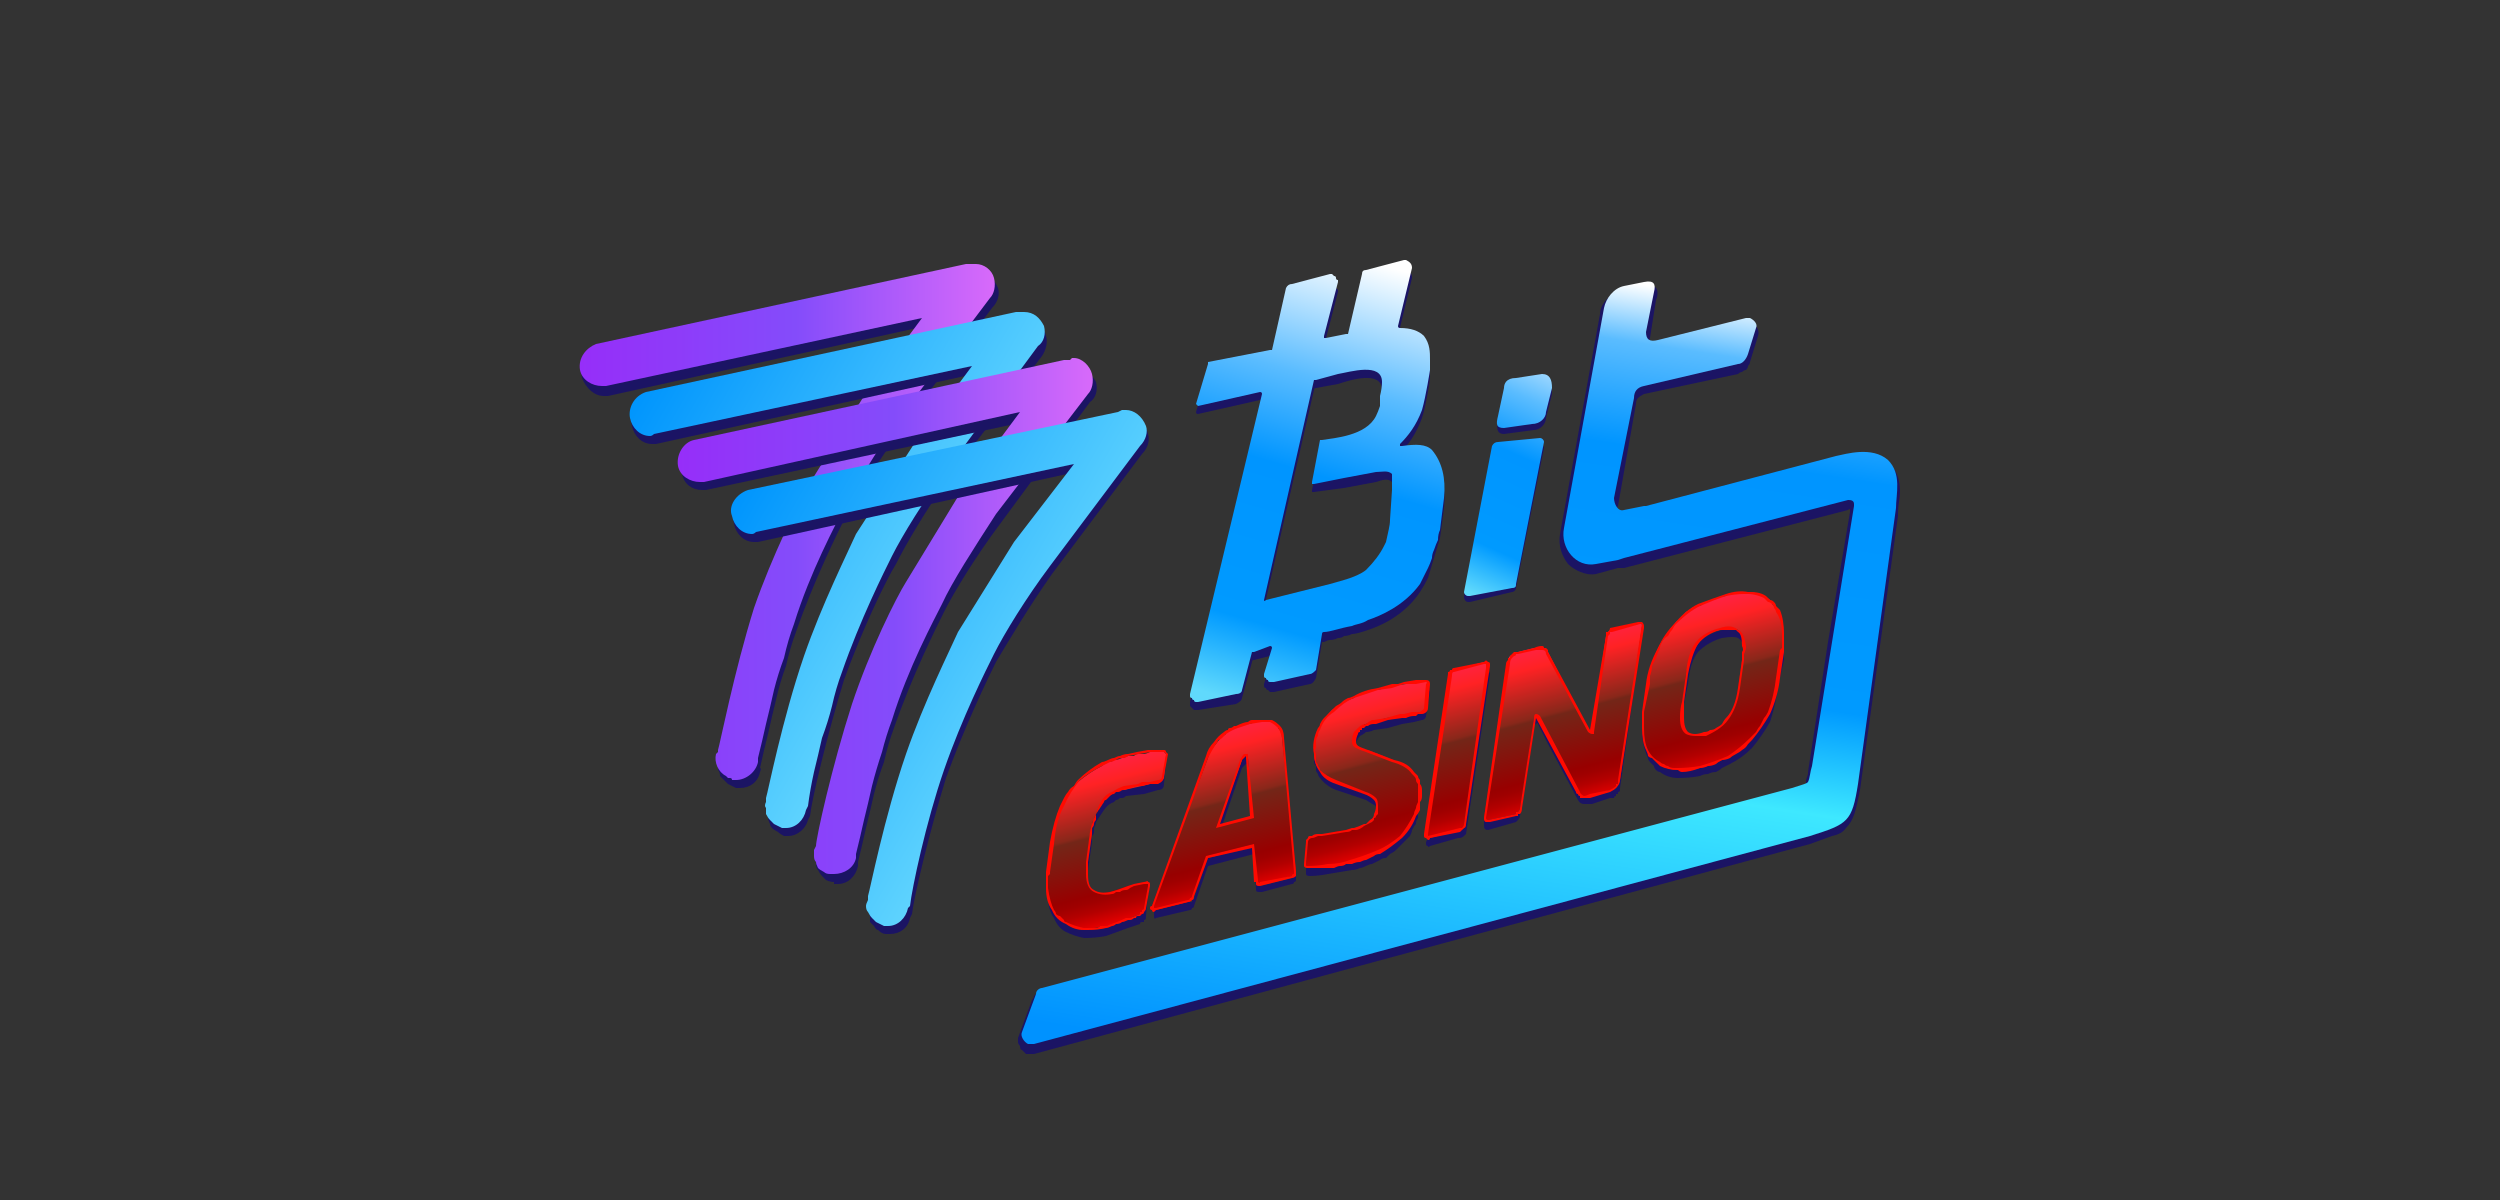 <?xml version="1.0" encoding="UTF-8"?>
<svg xmlns="http://www.w3.org/2000/svg" version="1.2" viewBox="0 0 125 60" width="125" height="60">
  <rect x="0" y="0" width="125" height="60" fill="#333333" stroke="none"/>
  <title>7bit-casino (2)-svg</title>
  <defs>
    <linearGradient id="g1" x2="1" gradientUnits="userSpaceOnUse" gradientTransform="matrix(-5.927,40.469,-37.899,-5.551,76.597,13.443)">
      <stop offset="0" stop-color="#ffffff"></stop>
      <stop offset=".071" stop-color="#5abcff"></stop>
      <stop offset=".197" stop-color="#0095ff"></stop>
      <stop offset=".479" stop-color="#009aff"></stop>
      <stop offset=".607" stop-color="#3ee8ff"></stop>
      <stop offset="1" stop-color="#0092ff"></stop>
    </linearGradient>
    <linearGradient id="g2" x2="1" gradientUnits="userSpaceOnUse" gradientTransform="matrix(-5.653,12.607,-4.975,-2.231,78.8,16.829)">
      <stop offset="0" stop-color="#ffffff"></stop>
      <stop offset=".276" stop-color="#5abcff"></stop>
      <stop offset=".479" stop-color="#0095ff"></stop>
      <stop offset=".823" stop-color="#009aff"></stop>
      <stop offset="1" stop-color="#60d9fc"></stop>
    </linearGradient>
    <linearGradient id="g3" x2="1" gradientUnits="userSpaceOnUse" gradientTransform="matrix(-6.461,22.046,-12.315,-3.609,68.85,13.172)">
      <stop offset="0" stop-color="#ffffff"></stop>
      <stop offset=".276" stop-color="#5abcff"></stop>
      <stop offset=".479" stop-color="#0095ff"></stop>
      <stop offset=".823" stop-color="#009aff"></stop>
      <stop offset="1" stop-color="#60d9fc"></stop>
    </linearGradient>
    <linearGradient id="g4" x2="1" gradientUnits="userSpaceOnUse" gradientTransform="matrix(2.15,8.191,-7.818,2.052,54.512,38.137)">
      <stop offset=".02" stop-color="#ff2240"></stop>
      <stop offset=".13" stop-color="#ff2224"></stop>
      <stop offset=".41" stop-color="#89271a"></stop>
      <stop offset=".43" stop-color="#732618"></stop>
      <stop offset=".76" stop-color="#980000"></stop>
      <stop offset=".8" stop-color="#9f0000"></stop>
      <stop offset=".86" stop-color="#b30000"></stop>
      <stop offset=".92" stop-color="#d30000"></stop>
      <stop offset=".99" stop-color="#ff0000"></stop>
    </linearGradient>
    <linearGradient id="g5" x2="1" gradientUnits="userSpaceOnUse" gradientTransform="matrix(2.183,8.32,-8.849,2.322,59.729,36.695)">
      <stop offset=".02" stop-color="#ff2240"></stop>
      <stop offset=".13" stop-color="#ff2224"></stop>
      <stop offset=".41" stop-color="#89271a"></stop>
      <stop offset=".43" stop-color="#732618"></stop>
      <stop offset=".76" stop-color="#980000"></stop>
      <stop offset=".8" stop-color="#9f0000"></stop>
      <stop offset=".86" stop-color="#b30000"></stop>
      <stop offset=".92" stop-color="#d30000"></stop>
      <stop offset=".99" stop-color="#ff0000"></stop>
    </linearGradient>
    <linearGradient id="g6" x2="1" gradientUnits="userSpaceOnUse" gradientTransform="matrix(2.183,8.32,-8.583,2.252,67.298,34.708)">
      <stop offset=".02" stop-color="#ff2240"></stop>
      <stop offset=".13" stop-color="#ff2224"></stop>
      <stop offset=".41" stop-color="#89271a"></stop>
      <stop offset=".43" stop-color="#732618"></stop>
      <stop offset=".76" stop-color="#980000"></stop>
      <stop offset=".8" stop-color="#9f0000"></stop>
      <stop offset=".86" stop-color="#b30000"></stop>
      <stop offset=".92" stop-color="#d30000"></stop>
      <stop offset=".99" stop-color="#ff0000"></stop>
    </linearGradient>
    <linearGradient id="g7" x2="1" gradientUnits="userSpaceOnUse" gradientTransform="matrix(2.183,8.32,-5.526,1.45,71.827,33.519)">
      <stop offset=".02" stop-color="#ff2240"></stop>
      <stop offset=".13" stop-color="#ff2224"></stop>
      <stop offset=".41" stop-color="#89271a"></stop>
      <stop offset=".43" stop-color="#732618"></stop>
      <stop offset=".76" stop-color="#980000"></stop>
      <stop offset=".8" stop-color="#9f0000"></stop>
      <stop offset=".86" stop-color="#b30000"></stop>
      <stop offset=".92" stop-color="#d30000"></stop>
      <stop offset=".99" stop-color="#ff0000"></stop>
    </linearGradient>
    <linearGradient id="g8" x2="1" gradientUnits="userSpaceOnUse" gradientTransform="matrix(2.184,8.32,-10.675,2.802,77.165,32.118)">
      <stop offset=".02" stop-color="#ff2240"></stop>
      <stop offset=".13" stop-color="#ff2224"></stop>
      <stop offset=".41" stop-color="#89271a"></stop>
      <stop offset=".43" stop-color="#732618"></stop>
      <stop offset=".76" stop-color="#980000"></stop>
      <stop offset=".8" stop-color="#9f0000"></stop>
      <stop offset=".86" stop-color="#b30000"></stop>
      <stop offset=".92" stop-color="#d30000"></stop>
      <stop offset=".99" stop-color="#ff0000"></stop>
    </linearGradient>
    <linearGradient id="g9" x2="1" gradientUnits="userSpaceOnUse" gradientTransform="matrix(2.184,8.32,-8.491,2.229,84.643,30.156)">
      <stop offset=".02" stop-color="#ff2240"></stop>
      <stop offset=".13" stop-color="#ff2224"></stop>
      <stop offset=".41" stop-color="#89271a"></stop>
      <stop offset=".43" stop-color="#732618"></stop>
      <stop offset=".76" stop-color="#980000"></stop>
      <stop offset=".8" stop-color="#9f0000"></stop>
      <stop offset=".86" stop-color="#b30000"></stop>
      <stop offset=".92" stop-color="#d30000"></stop>
      <stop offset=".99" stop-color="#ff0000"></stop>
    </linearGradient>
    <linearGradient id="g10" x2="1" gradientUnits="userSpaceOnUse" gradientTransform="matrix(20.776,0,0,25.818,29,26.071)">
      <stop offset="0" stop-color="#962ef9"></stop>
      <stop offset=".52" stop-color="#844cfa"></stop>
      <stop offset="1" stop-color="#d86afa"></stop>
    </linearGradient>
    <linearGradient id="g11" x2="1" gradientUnits="userSpaceOnUse" gradientTransform="matrix(-15.405,-8.834,14.226,-24.809,46.783,29.364)">
      <stop offset="0" stop-color="#5ed3fe"></stop>
      <stop offset="1" stop-color="#0095fd"></stop>
    </linearGradient>
    <linearGradient id="g12" x2="1" gradientUnits="userSpaceOnUse" gradientTransform="matrix(20.775,0,0,25.807,33.901,30.841)">
      <stop offset="0" stop-color="#962ef9"></stop>
      <stop offset=".52" stop-color="#844cfa"></stop>
      <stop offset="1" stop-color="#d86afa"></stop>
    </linearGradient>
    <linearGradient id="g13" x2="1" gradientUnits="userSpaceOnUse" gradientTransform="matrix(-15.405,-8.833,14.222,-24.804,51.87,34.276)">
      <stop offset="0" stop-color="#5ed3fe"></stop>
      <stop offset="1" stop-color="#0095fd"></stop>
    </linearGradient>
  </defs>
  <style>
		.s0 { fill: #1b1464 } 
		.s1 { fill: url(#g1) } 
		.s2 { fill: none } 
		.s3 { fill: url(#g2) } 
		.s4 { fill: url(#g3) } 
		.s5 { fill: url(#g4) } 
		.s6 { fill: #ff0a01 } 
		.s7 { fill: url(#g5) } 
		.s8 { fill: url(#g6) } 
		.s9 { fill: url(#g7) } 
		.s10 { fill: url(#g8) } 
		.s11 { fill: url(#g9) } 
		.s12 { fill: url(#g10) } 
		.s13 { fill: url(#g11) } 
		.s14 { fill: url(#g12) } 
		.s15 { fill: url(#g13) } 
	</style>
  <g>
    <path class="s0" d="m77.1 19l-1.3 0.2c-0.5 0-0.6 0.3-0.6 0.5l-0.3 1.4c-0.1 0.4 0 0.6 0.3 0.6l1.5-0.2c0.3 0 0.6-0.3 0.6-0.6l0.3-1.2c0-0.4-0.1-0.7-0.5-0.7zm-0.2 3.2l-2 0.2q-0.1 0-0.1 0-0.1 0-0.1 0 0 0 0 0.1-0.1 0-0.1 0.1l-1.4 7.2c0 0.2 0.1 0.3 0.2 0.3h0.1l2.1-0.5c0.1 0 0.2-0.1 0.2-0.2l1.4-7c0-0.1-0.1-0.2-0.2-0.3q0 0.1-0.1 0.1z"></path>
    <path fill-rule="evenodd" class="s0" d="m94.5 23.2c-0.5-0.4-1.1-0.5-1.5-0.4-0.5 0-0.9 0.1-1.2 0.1q0 0 0 0.1l-9.6 2.4h-0.1l-0.9 0.3q-0.1 0-0.2-0.1-0.2-0.2-0.1-0.3l0.9-5.1q0-0.2 0.1-0.3 0.1-0.1 0.3-0.2l4.7-1q0.1-0.1 0.2-0.1 0.1-0.1 0.2-0.1 0.1-0.1 0.1-0.2 0.1-0.1 0.1-0.2l0.4-1.3c0.1-0.3-0.1-0.6-0.4-0.7q-0.1-0.1-0.2 0l-4.4 1.1q-0.2 0-0.3 0-0.1 0-0.1 0c0 0-0.1-0.1 0-0.3l0.3-1.9c0.1-0.2 0.1-0.5 0-0.6-0.2-0.2-0.4-0.2-0.7-0.1l-1 0.2q-0.2 0.1-0.4 0.2-0.2 0.1-0.3 0.2-0.2 0.2-0.3 0.4-0.1 0.2-0.1 0.4l-2 11c-0.1 0.6 0.1 1.1 0.4 1.5 0.3 0.3 0.9 0.6 1.4 0.5l1.1-0.3h0.3l11.2-2.9q0.1-0.1 0.1 0v0.1l-1.1 6.5-1 6.5q0 0.1 0 0.1l-0.1 0.3q0 0.1 0 0.2 0 0.1 0 0.1 0 0-0.1 0 0 0 0 0 0 0-0.1 0.1 0 0 0 0l-0.5 0.1-0.1 0.1-37.4 10q-0.1 0-0.2 0-0.1 0.1-0.1 0.1-0.1 0.1-0.1 0.1 0 0.1-0.1 0.2l-0.7 1.9q0 0.1 0 0.2 0 0.1 0.1 0.2 0 0.2 0.1 0.2 0.1 0.1 0.2 0.2 0.2 0 0.4 0l38.8-10.5 1.1-0.4q0.5-0.1 0.7-0.4c0.4-0.4 0.5-0.9 0.7-1.9l1.9-13.7q0-0.1 0-0.2c0-0.3 0.1-0.7 0.1-1 0-0.5-0.1-1-0.5-1.4z"></path>
  </g>
  <path class="s1" d="m94.4 23c-0.8-0.7-2.1-0.3-2.6-0.2l-9.5 2.5h-0.1l-1 0.2c-0.3 0.1-0.5-0.3-0.5-0.6l1-5q0-0.5 0.5-0.6l4.7-1.1c0.2 0 0.4-0.2 0.5-0.5l0.4-1.3c0.1-0.2-0.1-0.4-0.3-0.5q-0.1 0-0.2 0l-4.4 1.1c-0.4 0.1-0.6 0-0.6-0.4l0.4-2c0.1-0.4 0-0.6-0.5-0.5l-1 0.2c-0.5 0.1-0.9 0.6-1 1.1l-2 11c-0.2 1 0.6 2 1.6 1.8l1.1-0.2 0.3-0.1 11.2-2.9c0.1 0 0.3 0 0.3 0.2q0 0 0 0.1l-2.1 13c-0.1 0.3-0.1 0.6-0.2 0.8-0.1 0.1-0.2 0.1-0.8 0.3l-37.5 10c-0.1 0-0.3 0.1-0.3 0.3l-0.7 1.9c-0.1 0.2 0.1 0.5 0.3 0.6q0.1 0 0.3 0l38.8-10.4c1.9-0.6 2.1-0.7 2.4-2.6l1.9-13.8c0-0.7 0.3-1.7-0.4-2.4z"></path>
  <path fill-rule="evenodd" class="s2" d="m75.8 19q-0.3 0.1-0.5 0.3c-0.2 0.1-0.2 0.3-0.3 0.4l-0.2 1.4q0 0 0 0.1 0 0-0.1 0 0 0.1 0 0.1 0 0 0 0.1 0 0.1 0.1 0.2 0 0.1 0.2 0.2 0 0 0 0 0.1 0 0.1 0 0 0 0.1 0 0 0 0 0l1.5-0.1c0.2 0 0.4-0.1 0.5-0.3q0.2-0.2 0.3-0.5l0.2-1.2c0.1-0.2 0.1-0.4 0-0.6q-0.2-0.2-0.6-0.2c0 0-1.3 0.1-1.3 0.1zm-1 3.2c-0.1 0-0.3 0.2-0.3 0.4l-1.4 7.2c-0.1 0.3 0.1 0.5 0.3 0.5h0.1l2.2-0.5q0 0 0.1 0 0-0.1 0.1-0.1 0-0.1 0-0.1 0.1-0.1 0.1-0.1l1.3-7c0.1-0.3-0.1-0.4-0.3-0.5h-0.1z"></path>
  <path fill-rule="evenodd" class="s3" d="m75.2 19.4l-0.3 1.4c-0.1 0.4-0.1 0.6 0.3 0.6l1.4-0.2c0.4 0 0.7-0.3 0.7-0.6l0.3-1.2c0-0.4-0.1-0.7-0.5-0.7l-1.3 0.2c-0.5 0-0.6 0.3-0.6 0.5zm-0.6 2.9l-1.4 7.3c0 0.1 0.1 0.2 0.2 0.2h0.1l2.1-0.4c0.2 0 0.2-0.1 0.2-0.2l1.4-7.1c0-0.1-0.1-0.2-0.2-0.2l-2.1 0.2q-0.2 0-0.3 0.2z"></path>
  <path fill-rule="evenodd" class="s0" d="m67.6 31.7q-0.2 0.1-0.4 0.1-0.1 0.1-0.3 0.1-0.2 0.1-0.4 0.1-0.1 0-0.3 0.1-0.1 0-0.1 0l-0.3 1.8c-0.1 0.2-0.2 0.3-0.3 0.3l-1.8 0.4q-0.1 0-0.2 0-0.1-0.1-0.1-0.1-0.1 0-0.1-0.1-0.1 0-0.1-0.1 0-0.1 0-0.1l0.4-1.3q0-0.1-0.1-0.1l-0.8 0.2q-0.1 0-0.1 0.1l-0.5 1.8c0 0.1-0.1 0.2-0.3 0.3l-1.9 0.3q0 0-0.1 0-0.1 0-0.1 0-0.1-0.1-0.1-0.1-0.1-0.1-0.1-0.1 0-0.1 0-0.2l3.6-15q0-0.1-0.1-0.1l-3.1 0.7q-0.1 0-0.1-0.1l0.6-2q0 0 0 0l3.1-0.6q0.1 0 0.1-0.1l0.7-3q0.1-0.2 0.3-0.3l1.9-0.4q0 0 0.1 0 0.1 0 0.1 0.1 0.1 0 0.1 0.1 0 0 0.1 0.1 0 0 0 0.1l-0.7 2.7q0 0.1 0.1 0.1l1-0.2q0.1 0 0.1-0.1l0.7-2.9q0-0.2 0.2-0.3l1.9-0.4q0.1-0.1 0.1 0c0.2 0 0.3 0.2 0.3 0.4l-0.7 2.9q0 0 0.1 0 0.8 0 1.2 0.5c0.3 0.3 0.3 0.8 0.3 1.1v0.5c0 0.1-0.2 1.4-0.4 2-0.3 0.8-0.7 1.4-1.1 1.7q0 0.1 0 0.1 0 0.1 0.1 0.1c0.7-0.1 1.2-0.2 1.5 0.2 0.5 0.6 0.7 1.4 0.6 2.4l-0.2 1.5q-0.3 1-0.6 2-0.2 0.4-0.4 0.7c-0.8 1.2-2 1.7-2.6 1.9-0.3 0.1-0.6 0.2-0.8 0.2zm2-7.1q0-0.2 0-0.4 0 0 0-0.1c-0.2-0.2-0.5-0.1-0.8 0l-1.6 0.3-1.5 0.2h-0.1q0 0 0-0.1l0.4-2q0.1-0.1 0.1-0.1c0.6 0 2.2-0.2 2.7-1.1q0.1-0.3 0.2-0.5c0-0.2 0-0.3 0-0.6q0.1-0.3 0.1-0.7c0-1-1.6-0.5-2.2-0.3l-1.1 0.2q-0.1 0-0.1 0.1l-2.5 10.9q0 0.1 0.1 0.1l3.2-0.8c0.3-0.1 1.3-0.3 1.8-0.8 0.4-0.4 0.7-0.7 0.9-1.1l0.1-0.3c0.1-0.4 0.2-0.7 0.2-1.1l0.1-1.5c0 0 0-0.3 0-0.3z"></path>
  <path fill-rule="evenodd" class="s4" d="m67.6 31.3c-0.6 0.1-1.1 0.3-1.4 0.3q-0.1 0-0.1 0.1l-0.3 1.8c-0.1 0.1-0.2 0.2-0.3 0.2l-1.8 0.4q-0.1 0-0.2 0-0.1 0-0.1-0.1-0.1 0-0.1-0.1-0.1 0-0.1-0.1 0 0 0-0.1l0.4-1.3q0-0.1-0.1-0.1l-0.8 0.3q-0.1 0-0.1 0l-0.5 1.9c0 0.1-0.1 0.2-0.3 0.2l-1.9 0.4q0 0-0.1 0-0.1 0-0.1-0.1-0.1 0-0.1-0.1-0.1 0-0.1-0.1 0-0.1 0-0.1l3.6-15q0-0.1-0.1-0.1l-3.1 0.7q-0.1-0.1-0.1-0.1l0.6-2q0-0.1 0-0.1l3.1-0.6q0.1 0 0.1 0l0.7-3.1q0.1-0.2 0.3-0.2l1.9-0.5q0 0 0.1 0 0.1 0.1 0.1 0.1 0.1 0 0.1 0.1 0 0.1 0.1 0.1 0 0.1 0 0.1l-0.7 2.7v0.1q0 0 0.1 0l1-0.2q0.1 0 0.1 0l0.7-3q0-0.2 0.2-0.2l1.9-0.5q0 0 0 0 0 0 0.1 0 0 0 0 0 0 0 0 0c0.2 0.1 0.3 0.2 0.3 0.4l-0.7 2.9q0 0.1 0.1 0.1 0.8 0 1.2 0.4c0.3 0.4 0.3 0.8 0.3 1.2v0.5c0 0-0.2 1.3-0.4 2-0.3 0.8-0.7 1.3-1.1 1.7q0 0 0 0.1 0 0 0.1 0c0.7-0.1 1.2-0.1 1.5 0.2 0.5 0.6 0.7 1.4 0.6 2.4l-0.2 1.6q-0.1 0.2-0.1 0.5-0.1 0.2-0.2 0.5-0.1 0.2-0.1 0.4-0.1 0.3-0.2 0.5-0.2 0.4-0.4 0.8c-0.8 1.1-2 1.6-2.6 1.8-0.3 0.2-0.6 0.2-0.8 0.3zm2-7.1q0-0.3 0-0.5 0 0 0 0c-0.2-0.2-0.5-0.1-0.8-0.1l-1.6 0.3-1.5 0.3h-0.1q0-0.1 0-0.1l0.4-2.1q0.1 0 0.1 0c0.6-0.1 2.2-0.2 2.7-1.2q0.1-0.2 0.2-0.5c0-0.1 0-0.2 0-0.5q0.1-0.4 0.1-0.7c0-1-1.6-0.5-2.2-0.4l-1.1 0.3q-0.1 0-0.1 0l-2.5 11q0 0.1 0.1 0l3.2-0.8c0.3-0.1 1.3-0.3 1.8-0.7 0.4-0.4 0.7-0.8 0.9-1.2l0.1-0.2c0.1-0.5 0.2-0.8 0.2-1.1l0.1-1.5c0 0 0-0.3 0-0.3z"></path>
  <path class="s0" d="m58.3 38.1q0-0.1 0-0.1l-0.1 0.8q0 0.2-0.3 0.3l-0.7 0.1q-0.5 0.1-0.9 0.2-0.3 0.1-0.6 0.2-0.3 0.2-0.5 0.5 0 0-0.1 0.1 0 0.1-0.1 0.2 0 0.1-0.1 0.1 0 0.1-0.1 0.2c-0.1 0.3-0.2 0.7-0.2 1l-0.2 1.4q0 0.3 0 0.7 0 0 0 0 0-0.1 0-0.1 0-0.1 0-0.1 0 0 0-0.1l0.2-1.4q0-0.1 0-0.3 0.1-0.1 0.1-0.2 0-0.1 0-0.2 0.1-0.2 0.1-0.3 0.2-0.3 0.4-0.6 0.2-0.3 0.5-0.4 0.1-0.1 0.1-0.1 0.1 0 0.2-0.1 0 0 0.1 0 0.1 0 0.2-0.1l0.9-0.1 0.7-0.2q0.3 0 0.3-0.3l0.1-1.1q0 0 0 0zm-0.9 6.5l-0.1 0.8q0 0.1-0.1 0.2-0.1 0.1-0.2 0.1l-0.6 0.3q-0.6 0.2-1.1 0.4-0.5 0.1-1.1 0.1-0.4 0-0.9-0.3c-0.3-0.2-0.5-0.4-0.6-0.7q-0.3-0.4-0.3-1.1v0.4q0 0.7 0.3 1.1 0.2 0.5 0.6 0.7 0.4 0.2 0.9 0.3 0.6 0 1.1-0.1l1.1-0.4 0.6-0.2q0-0.1 0.1-0.1 0 0 0 0 0 0 0.1 0 0-0.1 0-0.1c0.1 0 0.1-0.1 0.1-0.2l0.1-1.1q0.1-0.1 0-0.1z"></path>
  <path class="s5" d="m58.3 37.8l-0.1 1.1c-0.1 0.1-0.2 0.2-0.3 0.2l-0.8 0.2-0.9 0.2q-0.3 0-0.6 0.2-0.2 0.1-0.5 0.4-0.2 0.3-0.3 0.6-0.1 0.2-0.1 0.3-0.1 0.1-0.1 0.2 0 0.1 0 0.2-0.1 0.2-0.1 0.3l-0.2 1.4q0 0.3 0 0.6 0 0.7 0.4 0.9 0.3 0.1 0.8 0l0.9-0.3 0.8-0.2q0.2 0 0.2 0.1v0.1l-0.1 1q0 0.2-0.1 0.2c-0.1 0.1-0.1 0.1-0.2 0.2q-0.3 0.1-0.7 0.3-0.5 0.2-1 0.3-0.2 0-0.3 0-0.1 0.1-0.3 0.1-0.1 0-0.2 0-0.2 0-0.3 0-0.5 0-1-0.3-0.4-0.2-0.6-0.6-0.2-0.4-0.3-1.1v-0.4q0-0.2 0.1-0.4l0.2-1.4q0.1-1.1 0.5-1.9 0.3-0.7 0.8-1.2 0.6-0.5 1.2-0.8 0.1-0.1 0.3-0.2 0.2 0 0.3-0.1 0.2 0 0.4-0.1 0.1 0 0.3-0.1 0.1 0 0.3 0 0.1-0.1 0.2-0.1 0.2 0 0.3 0 0.1 0 0.3-0.1 0.3 0 0.6 0 0.1 0 0.1 0 0.1 0.1 0.1 0.1c0 0 0 0.1 0 0.1z"></path>
  <path fill-rule="evenodd" class="s6" d="m54.4 46.5h-0.2q-0.5 0-0.9-0.3-0.5-0.2-0.7-0.7-0.3-0.4-0.3-1.1v-0.4q0-0.2 0-0.4l0.2-1.5q0.2-1.1 0.5-1.8 0.1-0.2 0.2-0.4 0.1-0.2 0.2-0.3 0.1-0.2 0.3-0.3 0.1-0.2 0.2-0.3 0.5-0.5 1.2-0.9 0.1 0 0.3-0.1 0.2-0.1 0.3-0.1 0.2-0.1 0.3-0.1 0.2-0.1 0.4-0.1 0.4-0.1 1-0.2 0.3 0 0.7 0 0.1 0 0.1 0 0.1 0 0.1 0.1l0.1 0.1-0.2 1.1c0 0.2-0.1 0.3-0.3 0.4h-0.4l-0.4 0.1h-0.2l-0.7 0.2q-0.1 0-0.1 0-0.1 0.1-0.2 0.1 0 0-0.1 0-0.1 0.1-0.1 0.1-0.1 0-0.2 0.1 0 0-0.1 0.1 0 0-0.1 0.1-0.1 0-0.1 0.1-0.2 0.3-0.4 0.6 0 0.2 0 0.3-0.1 0.1-0.1 0.2 0 0.1-0.1 0.2 0 0.2 0 0.3l-0.2 1.4q0 0.4 0 0.6c0 0.5 0.1 0.7 0.3 0.8q0.3 0.2 0.8 0.1 0.4-0.1 0.9-0.3l0.3-0.1 0.5-0.1c0.1 0 0.2-0.1 0.2 0q0.1 0 0.1 0.1v0.1l-0.2 1.1q0 0.1-0.1 0.2 0 0.1-0.1 0.1l-0.1 0.1q0 0-0.1 0-0.1 0-0.1 0.1-0.1 0-0.1 0-0.1 0.1-0.2 0.1h-0.1q-0.2 0.1-0.3 0.1-0.1 0.1-0.3 0.1-0.1 0.1-0.2 0.1-0.2 0.1-0.3 0.1-0.4 0.1-0.9 0.1zm3.7-8.9q-0.3 0-0.6 0l-1.1 0.2q-0.1 0.1-0.3 0.1-0.2 0-0.3 0.1-0.2 0.1-0.3 0.1-0.2 0.1-0.4 0.2-0.6 0.3-1.1 0.7-0.5 0.6-0.8 1.3-0.4 0.7-0.5 1.9l-0.2 1.4q0 0 0 0.1 0 0-0.1 0.1 0 0 0 0.1 0 0.1 0 0.1v0.4q0.1 0.7 0.3 1.1 0.1 0.1 0.1 0.2 0.1 0.1 0.2 0.1 0.1 0.1 0.2 0.2 0 0.1 0.1 0.1 0.4 0.2 0.9 0.3 0.2 0 0.3 0 0.1 0 0.3 0 0.1 0 0.2-0.1 0.1 0 0.3 0 0.6-0.2 1-0.4h0.2l0.5-0.2v-0.1q0 0 0 0 0.1 0 0.1 0 0 0 0 0 0-0.1 0-0.1 0.1 0 0.1-0.1l0.2-1.1q0-0.1 0-0.1 0 0-0.1 0h-0.1l-0.5 0.1-0.2 0.1q-0.1 0.1-0.2 0.1-0.2 0-0.3 0.1-0.1 0-0.2 0-0.1 0.1-0.2 0.1-0.5 0.1-0.9-0.1-0.4-0.2-0.4-0.9 0-0.3 0-0.6l0.2-1.5q0.1-0.5 0.3-0.9 0.1-0.4 0.3-0.7 0.2-0.3 0.5-0.4 0.3-0.2 0.6-0.3l0.7-0.1 0.2-0.1h0.4l0.4-0.1q0.2 0 0.2-0.2l0.2-1.1-0.1-0.1q0 0 0 0-0.1 0-0.1 0z"></path>
  <path fill-rule="evenodd" class="s0" d="m64.8 43.7q0 0 0 0 0 0 0 0zm0 0c0 0 0 0.3 0 0.3q0 0.1-0.1 0.1 0 0.1-0.1 0.1l-1.5 0.4q-0.1 0-0.1 0c-0.1 0-0.2 0-0.2-0.1l-0.1-1.8-2.3 0.6-0.7 2q0 0.1-0.1 0.1 0 0.1-0.1 0.1l-1.7 0.4q-0.1 0.1-0.1-0.1 0 0 0-0.1v-0.2h0.1l1.6-0.4q0.1 0 0.1 0 0 0 0 0 0 0 0.1 0 0 0 0-0.1 0.1 0 0.1-0.1l0.7-2 2.3-0.6 0.1 1.8q0 0.1 0.1 0.1 0.1 0.1 0.1 0.1l1.6-0.4q0.1-0.1 0.1-0.1 0.1-0.1 0.1-0.1zm-2.2-2.8l-0.2-2.5q0-0.1 0-0.2c0 0-0.1 0-0.1 0q-0.1 0.1-0.2 0.2l-1 2.9h-0.2l1.2-3.3q0.1-0.2 0.2-0.2 0.1 0 0.1 0 0 0.1 0 0.1c0 0 0.2 3 0.2 3z"></path>
  <path fill-rule="evenodd" class="s7" d="m64.8 43.6q0 0.1-0.1 0.1 0 0.1 0 0.1 0 0-0.1 0 0 0 0 0 0 0 0 0l-1.6 0.4q-0.1 0.1-0.2-0.1 0 0 0 0l-0.1-1.8-2.3 0.6-0.7 1.9q-0.1 0.1-0.1 0.2-0.1 0.1-0.2 0.1l-1.6 0.4q-0.2 0.1-0.2-0.1 0 0 0-0.1l2.8-7.4q0.1-0.4 0.4-0.7 0.2-0.3 0.5-0.5 0-0.1 0.1-0.1 0.1-0.1 0.2-0.1 0 0 0.1-0.1 0.1 0 0.2-0.1 0.2-0.1 0.6-0.1l0.5-0.2q0.1 0 0.2 0 0 0 0.1 0 0.1 0.1 0.1 0.1 0.1 0 0.1 0 0.1 0 0.2 0 0 0.1 0.1 0.1 0 0 0.1 0.1 0 0 0 0.1 0.2 0.2 0.2 0.5c0 0 0.7 6.7 0.7 6.7zm-2.4-5.7q0 0-0.1-0.1 0 0-0.1 0-0.1 0-0.1 0.2l-1.2 3.3 1.7-0.5c0 0-0.2-2.9-0.2-2.9z"></path>
  <path fill-rule="evenodd" class="s6" d="m57.7 45.6q-0.1 0-0.1-0.1-0.1 0-0.1-0.1 0-0.1 0.1-0.1l2.7-7.5q0.1-0.4 0.4-0.7 0.2-0.3 0.5-0.5 0.1-0.1 0.2-0.1 0-0.1 0.1-0.1 0.1 0 0.2-0.1 0.1 0 0.1 0 0.4-0.2 0.6-0.2 0.1-0.1 0.2-0.1 0.1 0 0.1 0 0.1 0 0.2 0 0.1 0 0.1 0 0.1 0 0.2 0 0 0 0.1 0 0.1 0 0.1 0 0.1 0 0.2 0c0.2 0.1 0.3 0.2 0.4 0.3q0.2 0.2 0.2 0.6l0.6 6.7q0 0.1 0 0.2-0.1 0.1-0.2 0.1l-1.6 0.4c-0.1 0-0.2 0-0.2-0.1v-0.1q-0.1 0-0.1 0l-0.1-1.7-2.2 0.5-0.7 1.9q0 0.2-0.1 0.2-0.1 0.1-0.2 0.1l-1.6 0.4q-0.1 0.1-0.1 0.1zm5.5-9.5q-0.1 0-0.1 0l-0.6 0.1-0.6 0.2q-0.3 0.1-0.6 0.3-0.1 0.1-0.1 0.1-0.1 0.1-0.1 0.1-0.1 0.1-0.2 0.1 0 0.1-0.1 0.2-0.2 0.3-0.4 0.7l-2.7 7.4q0 0 0 0.1 0 0 0 0 0 0 0.1 0l1.6-0.4q0.1 0 0.1-0.1 0.1 0 0.1-0.1l0.7-2 2.4-0.6 0.2 1.8q0 0.1 0 0.1 0 0 0 0c0 0 0.1 0.1 0.1 0l1.6-0.3q0-0.1 0.1-0.1 0-0.1 0-0.1l-0.6-6.7q-0.1-0.4-0.2-0.5c-0.1-0.1-0.2-0.2-0.4-0.3q-0.1 0-0.3 0zm-2.4 5.3l1.2-3.4q0.1-0.2 0.2-0.3 0.1 0 0.2 0v0.1q0 0 0 0 0 0 0 0 0 0.1 0 0.1 0 0 0 0l0.3 3c0 0-1.9 0.5-1.9 0.5zm1.5-3.6q-0.1 0.1-0.2 0.2l-1.1 3.2 1.5-0.4-0.2-2.9q0 0 0-0.1z"></path>
  <path class="s0" d="m71.5 34.6q0-0.1-0.1-0.1l-0.1 0.9c0 0.1-0.1 0.2-0.2 0.2l-0.4 0.1-0.6 0.1-0.7 0.2q-0.4 0-0.7 0.1 0 0-0.1 0l-0.3 0.1q0 0.1 0 0.1-0.1 0-0.1 0-0.1 0-0.1 0.1 0 0-0.1 0-0.1 0.1-0.1 0.2-0.1 0-0.1 0.1-0.1 0.2-0.1 0.4 0 0 0.1 0.1 0-0.1 0-0.1 0.1-0.2 0.2-0.3 0.2-0.1 0.3-0.2 0.2 0 0.4-0.1l0.7-0.1 0.7-0.2 0.6-0.1 0.4-0.1c0.1 0 0.2-0.1 0.2-0.2l0.2-1.2q0 0 0 0zm-0.5 5.2c0 0.3-0.1 0.7-0.2 1q-0.3 0.6-0.8 1-0.4 0.5-1 0.8-0.7 0.3-1.4 0.5-0.6 0.2-1.2 0.2-0.5 0.1-1 0.1-0.1 0-0.1-0.1v0.3 0.1q0 0.1 0.2 0.1 0.4 0 0.9-0.1l1.2-0.2q0.2 0 0.4-0.1 0.1 0 0.3-0.1 0.2-0.1 0.3-0.1 0.2-0.1 0.4-0.2 0.1-0.1 0.3-0.1 0.1-0.1 0.2-0.2 0.2-0.1 0.3-0.2 0.1-0.1 0.3-0.3 0.1-0.1 0.2-0.2 0.1-0.1 0.2-0.2 0.1-0.2 0.1-0.3 0.1-0.2 0.2-0.3 0-0.2 0.1-0.3 0-0.2 0-0.4 0.1-0.1 0.1-0.3 0-0.2 0-0.4zm-2.2 0.1q-0.2-0.1-0.5-0.3l-1.5-0.5q-0.5-0.2-0.8-0.6c-0.2-0.2-0.2-0.5-0.3-0.8v0.4q0 0.1 0.1 0.2 0 0.1 0 0.2 0 0.1 0.1 0.2 0 0.1 0.1 0.2 0.3 0.4 0.8 0.6l1.5 0.5q0.3 0.2 0.5 0.3 0.1 0.1 0.1 0.2 0-0.1 0-0.3c0-0.1-0.1-0.2-0.1-0.3z"></path>
  <path class="s8" d="m71.4 34.2l-0.1 1.2c0 0.1-0.1 0.2-0.2 0.2l-0.4 0.1-0.6 0.1-0.8 0.1q-0.3 0.1-0.6 0.2-0.2 0-0.4 0.1 0 0-0.1 0 0 0.1 0 0.1-0.1 0-0.1 0-0.1 0.1-0.1 0.1 0 0-0.1 0.1 0 0 0 0 0 0.1-0.1 0.1 0 0 0 0.1-0.1 0.2-0.1 0.4 0 0.1 0.2 0.2 0 0 0.1 0.1 0 0 0.1 0 0.1 0.1 0.1 0.1 0.1 0 0.2 0l1.3 0.5c0.4 0.2 0.8 0.4 1 0.6q0 0.1 0.1 0.2 0.1 0.1 0.1 0.2 0 0.1 0.1 0.2 0 0.1 0 0.2c0 0.5-0.1 1-0.2 1.4q-0.3 0.6-0.7 1-0.5 0.5-1.1 0.8-0.7 0.3-1.4 0.5-0.6 0.1-1.2 0.2-0.1 0-0.2 0-0.2 0-0.3 0.1-0.1 0-0.2 0-0.1 0-0.3 0-0.1 0-0.1-0.2l0.1-1.1c0-0.2 0.1-0.3 0.2-0.3h0.1q0.1 0 0.4 0l0.6-0.2 0.6-0.1 0.5-0.1q0.2 0 0.4-0.1 0.2-0.1 0.4-0.2 0.1-0.2 0.2-0.4 0.1-0.2 0.1-0.4 0-0.1 0-0.1 0-0.1-0.1-0.1 0-0.1 0-0.1 0 0-0.1-0.1-0.1-0.1-0.4-0.3l-1.5-0.5q-0.6-0.2-0.8-0.6-0.3-0.3-0.3-0.8 0-0.2 0-0.3 0-0.2 0-0.3 0.1-0.2 0.1-0.3 0.1-0.2 0.1-0.3 0.3-0.6 0.7-1 0.5-0.4 1.1-0.6 0.1-0.1 0.3-0.2 0.1 0 0.3-0.1 0.1 0 0.3-0.1 0.2 0 0.3 0l0.7-0.2 0.7-0.1 0.6-0.1h0.4q0.1 0 0.1 0.1 0 0 0 0z"></path>
  <path fill-rule="evenodd" class="s6" d="m65.4 43.4c-0.2 0-0.2-0.1-0.2-0.1v-0.1l0.1-1.1q0-0.1 0-0.1 0.1-0.1 0.1-0.1 0-0.1 0.1-0.1 0 0 0.1 0 0.1-0.1 0.3-0.1h0.2l0.6-0.1 0.6-0.1 0.3-0.1q0.1 0 0.1 0 0.3-0.1 0.5-0.2 0 0 0.1 0 0 0 0.1-0.1 0 0 0 0 0.1-0.1 0.1-0.1 0.2-0.1 0.2-0.3 0.1-0.2 0.1-0.4 0-0.2-0.1-0.3-0.2-0.2-0.5-0.3l-1.4-0.5q-0.6-0.2-0.8-0.6-0.3-0.4-0.3-0.9c-0.1-0.4 0-0.9 0.2-1.3q0.1-0.1 0.1-0.2 0.1-0.2 0.2-0.3 0.1-0.1 0.2-0.2 0.1-0.1 0.2-0.2 0.1-0.1 0.2-0.2 0.2-0.1 0.3-0.2 0.1-0.1 0.3-0.2 0.1 0 0.3-0.1 0.5-0.3 1.2-0.4l0.7-0.2h0.3l0.3-0.1 0.6-0.1h0.5q0.2 0 0.2 0.2l-0.1 1.2c0 0.2-0.2 0.3-0.3 0.3q0 0-0.1 0-0.1 0-0.1 0 0 0-0.1 0.1 0 0 0 0-0.1 0-0.1 0-0.2 0-0.4 0.1h-0.2l-0.7 0.1-0.6 0.2h-0.1q-0.2 0-0.3 0.1-0.1 0-0.1 0-0.1 0.1-0.1 0.1 0 0-0.1 0 0 0.1 0 0.1-0.1 0-0.1 0 0 0.1 0 0.1-0.1 0-0.1 0.1 0 0 0 0-0.1 0.2-0.1 0.4 0 0.1 0.1 0.2 0.2 0.1 0.5 0.2l1.3 0.5c0.5 0.1 0.8 0.3 1 0.6q0.1 0.1 0.2 0.2 0 0.1 0.1 0.2 0 0.1 0 0.2 0.1 0.1 0.1 0.3 0 0.1 0 0.3 0 0.2-0.1 0.3 0 0.2 0 0.4-0.1 0.2-0.2 0.3-0.2 0.6-0.7 1.1-0.6 0.5-1.1 0.8-0.2 0-0.3 0.1-0.2 0.1-0.4 0.2-0.1 0-0.3 0.1-0.2 0-0.4 0.1-0.1 0-0.3 0-0.1 0.1-0.3 0.1-0.1 0-0.3 0.1-0.1 0-0.3 0c0 0-1 0-1 0zm5.9-9.3l-0.5 0.1q-0.2 0-0.6 0l-0.3 0.1-0.3 0.1-0.7 0.1q-0.6 0.2-1.2 0.4-0.5 0.2-1 0.7-0.5 0.3-0.7 0.9-0.1 0.1-0.1 0.3-0.1 0.1-0.1 0.3 0 0.1 0 0.3-0.1 0.1 0 0.3 0 0.1 0 0.2 0 0.1 0 0.2 0.1 0.1 0.1 0.2 0.1 0.1 0.1 0.2 0.3 0.3 0.8 0.5l1.5 0.6q0.3 0.1 0.5 0.3 0.1 0.1 0.1 0.4 0 0.2 0 0.4-0.1 0.1-0.1 0.1 0 0.1-0.1 0.1 0 0.1 0 0.1-0.1 0.1-0.1 0.1-0.2 0.1-0.4 0.2c-0.1 0.1-0.3 0.2-0.4 0.2h-0.2q-0.1 0.1-0.3 0.1l-1.2 0.2q-0.1 0-0.2 0-0.2 0.1-0.3 0.1c-0.1 0-0.2 0.1-0.2 0.2l-0.1 1.1c0 0.1 0 0.1 0.1 0.1q0.5 0 1-0.1 0.6 0 1.1-0.2 0.7-0.2 1.4-0.5 0.5-0.2 1.1-0.7 0.4-0.5 0.7-1.1 0-0.1 0.1-0.3 0-0.1 0.1-0.3 0-0.2 0-0.3 0-0.2 0-0.4 0-0.1 0-0.2-0.1-0.1-0.1-0.2 0-0.1-0.1-0.2-0.1-0.1-0.1-0.1c-0.2-0.3-0.6-0.5-1-0.6l-1.3-0.5q-0.3-0.1-0.5-0.2-0.2-0.1-0.2-0.3 0-0.3 0.1-0.5 0.1-0.1 0.2-0.2 0.2-0.2 0.4-0.2 0.1-0.1 0.3-0.2h0.1l0.6-0.1 0.7-0.2q0.1 0 0.2 0l0.4-0.1h0.3q0.1 0 0.1 0c0.1-0.1 0.2-0.1 0.2-0.2l0.1-1.2q0.1-0.1 0-0.1z"></path>
  <path class="s0" d="m74.5 33.7q0-0.1-0.1-0.1l-1.1 7.6q0 0.1-0.1 0.2-0.1 0.1-0.2 0.1l-1.5 0.4q-0.1 0-0.1 0l-0.1 0.2v0.1q0 0.1 0.1 0.1 0 0.1 0.1 0l1.4-0.4c0.1 0 0.2 0 0.3-0.1q0 0 0.1-0.1l1.2-8c0 0 0 0 0 0z"></path>
  <path class="s9" d="m74.4 33.3l-1.2 7.9q0 0.1 0 0.2-0.1 0.1-0.2 0.1l-1.5 0.4q-0.1 0-0.2 0 0-0.1 0-0.1v-0.1l1.2-7.9c0-0.2 0.1-0.3 0.2-0.3l1.5-0.4q0.2 0 0.2 0.2z"></path>
  <path fill-rule="evenodd" class="s6" d="m71.4 42q0 0-0.1-0.1-0.1 0-0.1-0.1v-0.1l1.2-8q0 0 0-0.1 0.1 0 0.1-0.1 0 0 0.1 0 0-0.1 0.1-0.1l1.5-0.3c0.1-0.1 0.1-0.1 0.2 0q0.1 0 0.1 0.1v0.1l-1.2 7.9q0 0.2-0.1 0.2-0.1 0.1-0.2 0.2l-1.5 0.3q0 0.1-0.1 0.1zm0-0.2q0 0 0 0l1.6-0.4q0 0 0 0 0 0 0 0 0.1 0 0.1 0 0 0 0 0 0.1-0.1 0.1-0.2l1.1-7.8v-0.1q0-0.1 0-0.1 0 0-0.1 0l-1.5 0.4c-0.1 0-0.1 0.1-0.1 0.2l-1.2 7.9v0.1q0 0 0 0z"></path>
  <path class="s0" d="m82.1 31.7q0-0.1 0-0.1l-1.1 7.4q0 0.2-0.2 0.4 0 0 0 0-0.1 0.1-0.1 0.1-0.1 0-0.1 0-0.1 0.1-0.1 0.1l-0.9 0.2q-0.1 0-0.1 0-0.1 0-0.1 0-0.1 0-0.1 0-0.1 0-0.1 0-0.1 0-0.1 0 0 0-0.1 0 0-0.1 0-0.1-0.1 0-0.1-0.1l-1.3-2.5-0.7-1.3q0 0-0.1 0 0 0-0.1 0.1l-0.4 2.7-0.3 1.8q0 0.1 0 0.2-0.1 0.1-0.2 0.1l-1.4 0.3q-0.1 0.1-0.2 0v0.3q0 0.2 0.2 0.2l1.4-0.4c0 0 0.1-0.1 0.1-0.1q0.1-0.1 0.1-0.2l0.4-2.4 0.3-2.1q0-0.1 0.1-0.1 0.1-0.1 0.1 0l0.5 1 1.5 2.8q0.1 0.2 0.3 0.2 0 0 0.1 0 0 0 0.1 0 0 0 0.1 0 0 0 0.1 0l0.9-0.3q0 0 0.1 0 0 0 0.1 0 0-0.1 0.1-0.1 0 0 0-0.1 0.1 0 0.1 0 0-0.1 0-0.1 0.1 0 0.1-0.1 0 0 0-0.1c0 0 1.1-7.7 1.1-7.7z"></path>
  <path class="s10" d="m82.1 31.3l-1.1 7.7q-0.1 0.2-0.2 0.4 0 0-0.1 0 0 0.1-0.1 0.1 0 0 0 0-0.1 0-0.1 0l-1 0.3q0 0-0.1 0 0 0-0.1 0 0 0 0 0-0.1 0-0.1 0-0.2 0-0.3-0.2l-2-3.8q-0.1 0-0.1 0-0.1 0-0.1 0.1l-0.7 4.5q0 0.1-0.1 0.2 0 0.1-0.1 0.1l-1.4 0.3q-0.2 0.1-0.2-0.1l1.2-7.7q0-0.3 0.1-0.4 0.2-0.1 0.4-0.2l0.8-0.2q0.2 0 0.4 0 0 0 0.1 0 0 0 0 0.1 0.1 0 0.1 0 0 0.1 0.1 0.1l2 4q0.1 0.1 0.1 0.1 0 0 0.1-0.1 0 0 0 0l0.7-4.8q0-0.1 0.1-0.2 0.1-0.1 0.2-0.1l1.3-0.3q0.2-0.1 0.2 0.1 0 0 0 0z"></path>
  <path fill-rule="evenodd" class="s6" d="m74.4 41.1q-0.1 0-0.1 0-0.1 0-0.1-0.2l1.1-7.7q0-0.1 0.1-0.2 0 0 0-0.1 0 0 0.1 0 0-0.1 0-0.1 0.1-0.1 0.1-0.1 0 0 0.1-0.1 0 0 0.1 0 0 0 0.1 0l0.8-0.2q0.2-0.1 0.4-0.1 0.1 0 0.1 0.1 0.1 0 0.1 0 0.1 0.1 0.1 0.1 0 0 0 0.1l2.1 3.9q0 0.1 0 0.1 0-0.1 0-0.1l0.8-4.7q0-0.1 0-0.1 0 0 0 0 0-0.1 0-0.1 0 0 0.1 0 0.1-0.1 0.1-0.2l1.4-0.3c0.1 0 0.2 0 0.2 0q0.1 0.1 0.1 0.2v0.2-0.1l-1.2 7.6q0 0.2-0.2 0.4-0.1 0.1-0.3 0.2l-1 0.3q-0.2 0-0.3 0-0.1 0-0.2 0 0-0.1 0-0.1-0.1 0-0.1-0.1-0.1 0-0.1-0.1l-2-3.7q0-0.1 0-0.1 0 0 0 0.1l-0.7 4.5q0 0.2-0.1 0.3 0 0 0 0-0.1 0-0.1 0 0 0.1 0 0.1-0.1 0-0.1 0l-1.3 0.3q-0.1 0-0.1 0zm2.6-8.6q-0.1 0-0.2 0l-0.9 0.2q0 0-0.1 0 0 0.1-0.1 0.1 0 0 0 0-0.1 0.1-0.1 0.1-0.1 0.1-0.1 0.3l-1.2 7.7q0 0.1 0.1 0.1 0 0 0 0l1.4-0.3q0 0 0-0.1 0 0 0.1 0 0 0 0 0 0 0 0 0 0.1-0.1 0.1-0.2l0.7-4.5q0-0.2 0.1-0.2 0.1 0 0.2 0.1l2 3.8q0 0.1 0.2 0.2 0.1 0 0.3-0.1l1-0.2q0.2-0.1 0.3-0.2 0 0 0-0.1 0 0 0.1 0 0-0.1 0-0.1 0 0 0-0.1l1.2-7.8q0 0-0.1 0l-1.4 0.4q0 0 0 0 0 0 0 0 0 0-0.1 0 0 0 0 0.1 0 0 0 0 0 0 0 0 0 0-0.1 0.1 0 0 0 0l-0.7 4.8q0 0 0 0.1-0.1 0-0.1 0c0 0-0.1 0-0.2-0.1l-2.1-3.9q0-0.2-0.2-0.2-0.1 0-0.1 0z"></path>
  <path fill-rule="evenodd" class="s0" d="m89.2 32.5q0 0.3 0 0.5l-0.3 1.3q-0.1 0.9-0.4 1.8-0.4 0.7-0.9 1.3-0.5 0.5-1.1 0.8-0.2 0.1-0.4 0.2-0.1 0.1-0.3 0.2-0.2 0-0.4 0.1-0.2 0-0.4 0.1-0.5 0.1-1.1 0.1-0.5 0-0.9-0.3-0.1 0-0.2-0.1-0.1-0.1-0.1-0.2-0.1-0.1-0.2-0.2-0.1-0.1-0.1-0.2-0.2-0.4-0.3-1.1v-0.3q0.1 0.6 0.3 1 0 0.1 0.1 0.2 0.1 0.1 0.1 0.2 0.1 0.1 0.2 0.2 0.1 0.1 0.2 0.1 0.4 0.3 0.9 0.3 0.6 0 1.1-0.1 0.2-0.1 0.4-0.1 0.2-0.1 0.4-0.1 0.1-0.1 0.3-0.2 0.2-0.1 0.4-0.1 0.1-0.1 0.3-0.2 0.1-0.1 0.3-0.2 0.1-0.2 0.3-0.3 0.1-0.1 0.2-0.2 0.5-0.6 0.8-1.3 0.1-0.2 0.2-0.4 0.1-0.3 0.1-0.5 0.1-0.2 0.2-0.4 0-0.2 0-0.5l0.2-1.3q0.1-0.3 0.1-0.5c0 0.1 0 0.3 0 0.4zm-5.1 3.5v-0.1q0-0.3 0-0.7 0 0 0.1 0 0 0 0-0.1l0.2-1.3q0.1-1.1 0.5-1.6 0.4-0.5 1.2-0.7 0.5-0.2 0.8 0 0.3 0.2 0.3 0.8 0 0.1 0 0.2 0-0.4-0.3-0.6-0.2-0.1-0.8 0-0.7 0.2-1.2 0.7-0.4 0.5-0.5 1.6l-0.2 1v0.3q-0.1 0.3-0.1 0.5v-0.1q0-0.1 0-0.1 0 0.1 0 0.2zm3.1-3.4q0 0 0-0.1 0 0.1 0 0.1z"></path>
  <path fill-rule="evenodd" class="s11" d="m89.2 31.7v0.4q0 0.2-0.1 0.5l-0.2 1.3q-0.1 0.9-0.5 1.8-0.3 0.7-0.8 1.2-0.1 0.2-0.2 0.3-0.2 0.1-0.3 0.2-0.2 0.1-0.3 0.2-0.2 0.1-0.3 0.2-0.7 0.4-1.5 0.6-0.5 0.1-1.1 0.1-0.5 0-0.9-0.3-0.4-0.2-0.6-0.7-0.2-0.4-0.3-1.1 0-0.4 0.1-0.8l0.2-1.4q0.1-0.9 0.5-1.8 0.4-0.7 0.9-1.3 0.1-0.1 0.3-0.2 0.1-0.2 0.2-0.3 0.2-0.1 0.3-0.2 0.2-0.1 0.4-0.1 0.6-0.4 1.3-0.5 0.1-0.1 0.3-0.1 0.1 0 0.2 0 0.2-0.1 0.3-0.1 0.2 0 0.3 0c0.3 0 0.6 0.1 0.9 0.3q0.1 0 0.2 0.1 0.1 0.1 0.1 0.2 0.1 0.1 0.2 0.2 0.1 0 0.1 0.2 0.2 0.4 0.3 1.1zm-2 0.6q0-0.6-0.3-0.8-0.3-0.2-0.9 0-0.7 0.1-1.1 0.7-0.4 0.5-0.6 1.5l-0.2 1.4q0 0.1 0 0.2 0 0.1 0 0.2 0 0.1 0 0.2 0 0.1 0 0.2 0 0.6 0.3 0.8 0.3 0.1 0.8 0 0.7-0.2 1.2-0.7 0.4-0.6 0.5-1.6l0.2-1.4 0.1-0.3q0-0.2 0-0.4z"></path>
  <path fill-rule="evenodd" class="s6" d="m84.1 38.6q-0.1 0-0.2-0.1-0.5 0-0.9-0.2-0.1-0.1-0.2-0.2-0.1-0.1-0.2-0.2-0.1 0-0.2-0.1 0-0.1-0.1-0.3-0.2-0.4-0.2-1.1 0-0.5 0-0.8l0.2-1.4q0.1-0.9 0.6-1.8 0.3-0.7 0.9-1.3 0.5-0.6 1.1-0.9 0.8-0.3 1.4-0.5 0.6-0.2 1.1-0.1c0.3 0 0.6 0 0.9 0.2q0.1 0.1 0.2 0.2 0.1 0 0.2 0.1 0.1 0.1 0.1 0.2 0.1 0.1 0.2 0.2 0.2 0.5 0.2 1.2v0.4q0 0.2 0 0.3 0 0.1 0 0.2l-0.2 1.3q-0.1 0.9-0.5 1.8-0.4 0.7-0.9 1.3-0.1 0.1-0.2 0.2-0.1 0.2-0.3 0.3-0.1 0.1-0.3 0.2-0.2 0.1-0.3 0.2-0.2 0.1-0.4 0.1-0.2 0.1-0.3 0.2-0.2 0.1-0.4 0.1-0.2 0.1-0.4 0.1-0.5 0.2-0.9 0.2zm3.1-8.9q-0.4 0-0.9 0.1-0.6 0.2-1.3 0.5-0.6 0.3-1.2 0.9-0.1 0.1-0.2 0.3-0.1 0.1-0.2 0.3-0.2 0.1-0.3 0.3-0.1 0.2-0.1 0.3-0.1 0.2-0.2 0.5-0.1 0.2-0.2 0.4 0 0.2-0.1 0.5 0 0.2 0 0.4l-0.3 1.4q0 0.4 0 0.8 0 0.7 0.2 1.1 0.2 0.4 0.6 0.6 0.1 0.1 0.2 0.1 0.1 0.1 0.2 0.1 0.1 0.1 0.3 0.1 0.1 0 0.2 0 0.5 0 1.1-0.1 0.7-0.2 1.4-0.5 0.6-0.4 1.1-0.9 0.2-0.2 0.3-0.3 0.1-0.2 0.2-0.3 0.1-0.2 0.2-0.4 0.1-0.1 0.2-0.3 0.3-0.8 0.4-1.7l0.2-1.4q0 0 0.1-0.1v-0.3-0.4q0-0.7-0.3-1.1 0-0.1-0.1-0.2 0-0.1-0.1-0.2-0.1-0.1-0.2-0.1-0.1-0.1-0.2-0.2c-0.2-0.1-0.5-0.2-0.8-0.2q-0.1 0-0.2 0zm-2.4 7.1q-0.3 0-0.5-0.1-0.3-0.2-0.3-0.8 0-0.5 0.1-0.8l0.2-1.4q0.1-1.1 0.5-1.6 0.4-0.5 1.2-0.7 0.6-0.2 0.9 0.1 0.3 0.1 0.4 0.8 0 0.2-0.1 0.4v0.3l-0.2 1.4c-0.1 0.7-0.3 1.2-0.6 1.6-0.3 0.4-0.7 0.6-1.1 0.8q-0.3 0-0.5 0zm1.7-5.3q-0.2 0-0.5 0-0.7 0.2-1.1 0.7-0.3 0.5-0.5 1.5l-0.2 1.4q0 0.3 0 0.8 0 0.5 0.2 0.7 0.3 0.2 0.8 0 0.2 0 0.3-0.1 0.2 0 0.3-0.1 0.2-0.1 0.3-0.2 0.1-0.2 0.2-0.3c0.3-0.3 0.5-0.8 0.6-1.5l0.2-1.4v-0.3-0.1q0.1-0.1 0-0.3 0-0.6-0.2-0.7-0.1-0.1-0.1-0.1-0.1 0-0.1 0-0.1 0-0.1 0-0.1 0-0.1 0z"></path>
  <path class="s0" d="m38 38.4q0.2-0.9 0.4-1.7 0.2-0.9 0.4-1.7 0.2-0.9 0.5-1.7 0.2-0.9 0.5-1.7c0.9-2.6 2.1-5 2.5-5.8 0.5-1 1.6-2.7 2.8-4.4l4.5-6c0.3-0.3 0.4-0.7 0.3-1-0.2-0.5-0.6-0.8-1-0.8h-0.1-0.1l-0.2 0.1-18.5 4c-0.6 0.1-1 0.7-0.9 1.2 0.2 0.5 0.6 0.9 1.1 0.9q0.1 0 0.2 0l15.9-3.5-3 3.9-2.8 4.5c-0.4 0.9-1.7 3.5-2.6 6.2-1.1 3.1-1.8 6.7-1.9 7q0 0.1 0 0.1v0.2q-0.1 0.1-0.1 0.3 0.1 0.1 0.1 0.3 0.1 0.1 0.2 0.2 0.1 0.1 0.2 0.2 0.2 0.1 0.4 0.2 0.1 0 0.2 0c0.5 0 0.9-0.3 1-0.8 0 0 0.1-0.2 0-0.2z"></path>
  <path class="s12" d="m37.9 37.9q0.2-0.8 0.4-1.7 0.2-0.8 0.4-1.7 0.2-0.8 0.5-1.6 0.2-0.9 0.5-1.7c0.8-2.6 2.1-5 2.5-5.8 0.5-1 1.6-2.8 2.7-4.4l4.6-6.1c0.2-0.2 0.3-0.6 0.2-1-0.1-0.4-0.5-0.7-0.9-0.7h-0.1-0.1-0.3l-18.5 4c-0.5 0.2-0.9 0.7-0.8 1.3 0.1 0.5 0.6 0.8 1.1 0.8q0.1 0 0.2 0l15.8-3.4-2.9 3.9-2.8 4.5c-0.5 0.9-1.8 3.5-2.7 6.1-1 3.2-1.7 6.8-1.8 7.1q0 0 0 0.1l-0.1 0.1c-0.1 0.4 0.1 0.9 0.5 1.1q0 0 0.1 0.1 0 0 0.1 0 0 0 0 0 0.1 0 0.1 0.1h0.1q0.1 0 0.1 0c0.5 0 1-0.4 1.1-0.9 0 0 0-0.2 0-0.2z"></path>
  <path class="s0" d="m40.5 40.8c0.1-0.9 0.9-4.2 1.7-6.8 0.9-2.5 2.1-5 2.6-5.8 0.5-1 1.5-2.7 2.7-4.4l4.6-6c0.2-0.3 0.3-0.7 0.2-1-0.1-0.5-0.5-0.8-0.9-0.8h-0.1-0.1-0.1l-0.2 0.1-18.5 4c-0.6 0.1-0.9 0.7-0.8 1.2 0.1 0.5 0.5 0.9 1 0.9q0.1 0 0.2 0l15.9-3.5-2.9 3.9-2.9 4.5c-0.4 0.9-1.7 3.5-2.6 6.2-1 3.1-1.8 6.7-1.8 7q-0.1 0-0.1 0.1v0.1q0 0.2 0 0.4 0 0.1 0.1 0.3 0 0.1 0.1 0.2 0.1 0.1 0.3 0.2 0.1 0.1 0.3 0.2h0.1q0 0 0.1 0c0.5 0 0.9-0.4 1-0.8 0 0 0.1-0.2 0.1-0.2z"></path>
  <path class="s13" d="m40.4 40.3q0.1-0.8 0.3-1.7 0.2-0.8 0.4-1.7 0.3-0.8 0.5-1.6 0.2-0.9 0.5-1.7c0.9-2.6 2.1-5 2.5-5.8 0.5-1 1.6-2.8 2.8-4.4l4.5-6.1c0.3-0.2 0.4-0.6 0.3-1-0.2-0.4-0.5-0.7-1-0.7h-0.1-0.1-0.2l-18.5 4c-0.6 0.2-0.9 0.8-0.8 1.3 0.1 0.5 0.5 0.9 1 0.9q0.1 0 0.2-0.1l15.9-3.4-2.9 3.9-2.9 4.5c-0.4 0.9-1.7 3.5-2.6 6.1-1.1 3.2-1.8 6.8-1.9 7.1q0 0 0 0.1v0.1q-0.1 0.2 0 0.3 0 0.2 0 0.3 0.1 0.2 0.2 0.3 0.1 0.1 0.2 0.2 0.2 0.1 0.4 0.2h0.1q0 0 0.1 0c0.5 0 0.9-0.4 1-0.9 0 0 0.1-0.2 0.1-0.2z"></path>
  <path class="s0" d="m42.9 43.1q0.2-0.8 0.4-1.7 0.2-0.8 0.4-1.7 0.2-0.8 0.5-1.6 0.2-0.9 0.5-1.7c0.9-2.6 2.1-5 2.5-5.8 0.5-1 1.6-2.8 2.8-4.4l4.5-6.1c0.3-0.2 0.4-0.6 0.3-1-0.2-0.4-0.6-0.7-1-0.7h-0.1-0.1-0.2l-18.5 4c-0.6 0.2-1 0.7-0.8 1.3 0.1 0.5 0.5 0.8 1 0.8q0.1 0 0.2 0l15.9-3.4-3 3.9-2.8 4.5c-0.4 0.9-1.7 3.5-2.6 6.1-1.1 3.1-1.8 6.7-1.9 7.1q0 0 0 0.1l-0.1 0.1q0 0.2 0 0.3 0 0.2 0.1 0.3 0.1 0.2 0.2 0.3 0.1 0.1 0.2 0.2 0.2 0.1 0.4 0.1v0.1q0.1 0 0.2 0c0.5 0 0.9-0.4 1-0.9 0 0 0-0.2 0-0.2z"></path>
  <path class="s14" d="m42.8 42.7q0.2-0.8 0.4-1.7 0.2-0.8 0.4-1.7 0.2-0.8 0.5-1.7 0.2-0.8 0.5-1.6c0.8-2.6 2.1-5 2.5-5.8 0.5-1.1 1.6-2.8 2.7-4.5l4.6-6c0.2-0.2 0.3-0.6 0.2-1-0.1-0.4-0.5-0.8-0.9-0.8h-0.1l-0.1 0.1h-0.3l-18.5 4c-0.5 0.1-0.9 0.7-0.8 1.3 0.1 0.5 0.6 0.8 1.1 0.8q0.1 0 0.2 0l15.8-3.5-2.9 3.9-2.8 4.6c-0.5 0.8-1.8 3.4-2.7 6.1-1 3.1-1.8 6.7-1.8 7.1q0 0 0 0l-0.1 0.2q0 0.1 0 0.3 0 0.2 0.1 0.3 0 0.1 0.1 0.3 0.1 0.1 0.3 0.2 0.1 0.1 0.3 0.1h0.1q0.1 0 0.1 0c0.5 0 1-0.3 1.1-0.8 0 0 0-0.2 0-0.2z"></path>
  <path class="s0" d="m45.6 45.7c0.1-0.9 0.9-4.2 1.7-6.8 0.9-2.5 2.1-5 2.5-5.8 0.6-1 1.6-2.7 2.8-4.4l4.5-6c0.3-0.3 0.4-0.7 0.3-1-0.1-0.5-0.5-0.8-1-0.8h-0.1-0.1l-0.2 0.1-18.5 4c-0.6 0.1-0.9 0.7-0.8 1.2 0.1 0.5 0.5 0.9 1 0.9q0.1 0 0.2 0l15.9-3.5-2.9 3.9-2.9 4.5c-0.4 0.9-1.7 3.5-2.6 6.2-1.1 3.1-1.8 6.7-1.9 7q0 0.1 0 0.1v0.2q-0.1 0.1 0 0.3 0 0.1 0 0.3 0.1 0.1 0.2 0.2 0.1 0.2 0.2 0.2 0.2 0.2 0.4 0.2h0.1q0 0 0.1 0c0.5 0 0.9-0.3 1-0.8 0 0 0.1-0.2 0.1-0.2z"></path>
  <path class="s15" d="m45.5 45.3c0.1-0.9 0.8-4.2 1.7-6.8 0.9-2.6 2.1-5 2.5-5.8 0.5-1 1.6-2.8 2.8-4.4l4.5-6c0.3-0.3 0.4-0.7 0.3-1-0.2-0.5-0.6-0.8-1-0.8h-0.1-0.1l-0.2 0.1-18.5 3.9c-0.6 0.2-1 0.8-0.8 1.3 0.1 0.5 0.5 0.9 1 0.9q0.1 0 0.2-0.1l15.9-3.4-3 3.9-2.8 4.5c-0.4 0.9-1.7 3.5-2.6 6.1-1.1 3.2-1.8 6.8-1.9 7.1q0 0 0 0.1v0.1q-0.1 0.2-0.1 0.3 0 0.2 0.1 0.3 0.1 0.2 0.2 0.3 0.1 0.1 0.2 0.2 0.2 0.1 0.4 0.2 0.1 0 0.2 0c0.5 0 0.9-0.4 1-0.9 0 0 0.1-0.1 0.1-0.1z"></path>
</svg>
